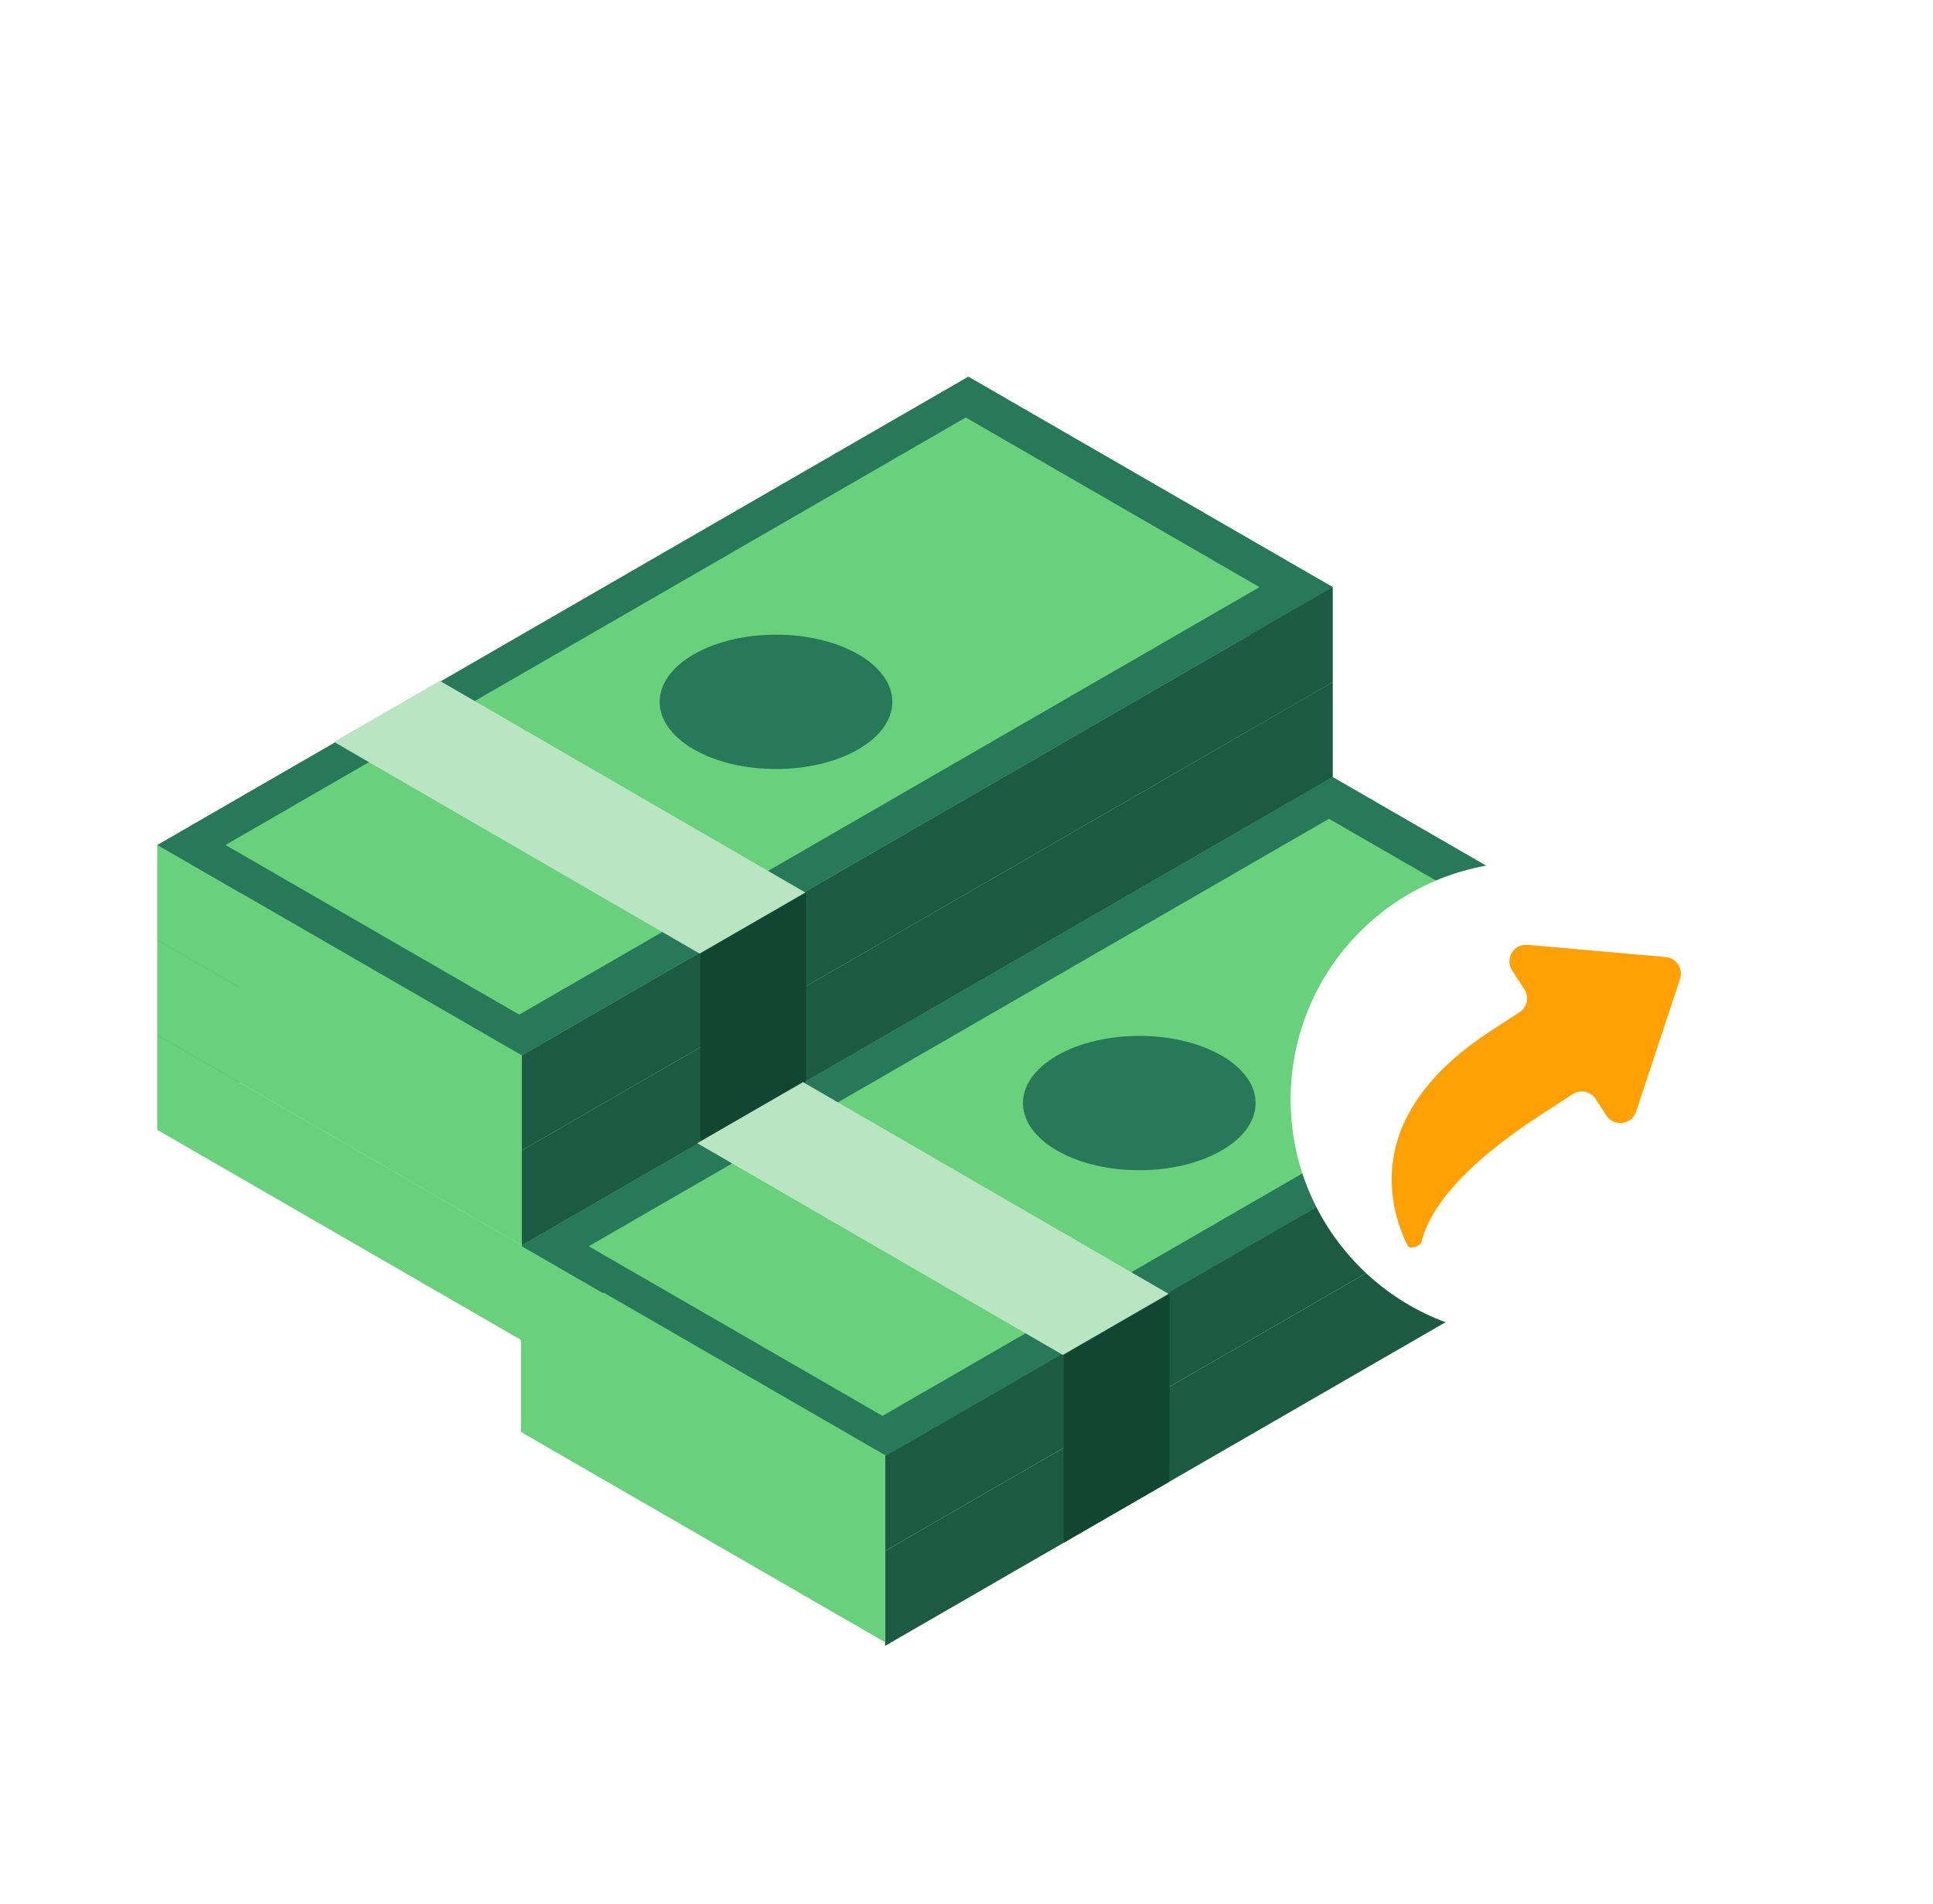 <svg width="65" height="64" viewBox="0 0 65 64" fill="none" xmlns="http://www.w3.org/2000/svg">
<g filter="url(#filter0_d_5_5958)">
<g clip-path="url(#clip0_5_5958)">
<path fill-rule="evenodd" clip-rule="evenodd" d="M5.297 32.796L32.561 17.056V20.249L5.297 35.99V32.796Z" fill="#27795A"/>
<path fill-rule="evenodd" clip-rule="evenodd" d="M32.562 17.056L44.811 24.128V27.321L32.562 20.249V17.056Z" fill="#27795A"/>
<path fill-rule="evenodd" clip-rule="evenodd" d="M44.81 24.129L17.546 39.87V43.063L44.81 27.323V24.129Z" fill="#69D07C"/>
<path fill-rule="evenodd" clip-rule="evenodd" d="M17.546 39.869L5.297 32.797V35.991L17.546 43.063V39.869Z" fill="#69D07C"/>
<path d="M5.298 32.797L32.562 17.057L44.811 24.129L17.547 39.869L5.298 32.797Z" fill="#69D07C"/>
<path d="M7.582 32.798L32.475 18.426L42.353 24.129L17.46 38.501L7.582 32.798Z" fill="#69D07C"/>
<path d="M28.86 29.582C27.332 30.464 24.856 30.464 23.328 29.582C21.801 28.7 21.801 27.27 23.328 26.388C24.856 25.506 27.332 25.506 28.86 26.388C30.388 27.27 30.388 28.7 28.86 29.582Z" fill="#69D07C"/>
<path fill-rule="evenodd" clip-rule="evenodd" d="M5.297 29.602L32.561 13.861V17.055L5.297 32.796V29.602Z" fill="#27795A"/>
<path fill-rule="evenodd" clip-rule="evenodd" d="M32.562 13.861L44.811 20.933V24.127L32.562 17.055V13.861Z" fill="#27795A"/>
<path fill-rule="evenodd" clip-rule="evenodd" d="M44.81 20.935L17.546 36.675V39.869L44.81 24.128V20.935Z" fill="#1C5A43"/>
<path fill-rule="evenodd" clip-rule="evenodd" d="M17.546 36.675L5.297 29.602V32.796L17.546 39.868V36.675Z" fill="#69D07C"/>
<path d="M5.298 29.602L32.562 13.861L44.811 20.933L17.547 36.674L5.298 29.602Z" fill="#69D07C"/>
<path d="M7.582 29.604L32.475 15.232L42.353 20.936L17.46 35.308L7.582 29.604Z" fill="#69D07C"/>
<path d="M23.55 33.253L27.106 31.2V34.485L23.55 36.538V33.253Z" fill="#114632"/>
<path d="M28.86 26.383C27.332 27.265 24.856 27.265 23.328 26.383C21.801 25.501 21.801 24.071 23.328 23.189C24.856 22.307 27.332 22.307 28.86 23.189C30.388 24.071 30.388 25.501 28.86 26.383Z" fill="#69D07C"/>
<path fill-rule="evenodd" clip-rule="evenodd" d="M5.297 26.409L32.561 10.668V13.862L5.297 29.602V26.409Z" fill="#27795A"/>
<path fill-rule="evenodd" clip-rule="evenodd" d="M32.562 10.667L44.811 17.739V20.933L32.562 13.861V10.667Z" fill="#27795A"/>
<path fill-rule="evenodd" clip-rule="evenodd" d="M44.81 17.74L17.546 33.481V36.675L44.81 20.934V17.74Z" fill="#1C5A43"/>
<path fill-rule="evenodd" clip-rule="evenodd" d="M17.546 33.481L5.297 26.409V29.603L17.546 36.675V33.481Z" fill="#69D07C"/>
<path d="M5.298 26.408L32.562 10.667L44.811 17.739L17.547 33.48L5.298 26.408Z" fill="#27795A"/>
<path d="M7.582 26.408L32.475 12.036L42.353 17.739L17.46 32.111L7.582 26.408Z" fill="#69D07C"/>
<path d="M23.55 30.058L27.106 28.005V31.29L23.55 33.343V30.058Z" fill="#114632"/>
<path d="M11.229 22.941L14.786 20.888L27.081 28.006L23.524 30.059L11.229 22.941Z" fill="#BAE5C2"/>
<path d="M28.86 23.193C27.332 24.075 24.856 24.075 23.328 23.193C21.801 22.311 21.801 20.881 23.328 19.999C24.856 19.117 27.332 19.117 28.86 19.999C30.388 20.881 30.388 22.311 28.86 23.193Z" fill="#27795A"/>
<path fill-rule="evenodd" clip-rule="evenodd" d="M44.778 27.326L57.027 34.398V37.592L44.778 30.52V27.326Z" fill="#27795A"/>
<path fill-rule="evenodd" clip-rule="evenodd" d="M57.026 34.399L29.762 50.14V53.334L57.026 37.593V34.399Z" fill="#1C5A43"/>
<path fill-rule="evenodd" clip-rule="evenodd" d="M29.767 50.021L17.518 42.949V46.143L29.767 53.215V50.021Z" fill="#69D07C"/>
<path d="M17.516 43.067L44.779 27.326L57.028 34.398L29.765 50.139L17.516 43.067Z" fill="#69D07C"/>
<path d="M19.795 43.071L44.688 28.699L54.567 34.402L29.674 48.774L19.795 43.071Z" fill="#69D07C"/>
<path d="M35.767 46.722L39.323 44.669V47.813L35.767 49.867V46.722Z" fill="#114632"/>
<path d="M41.076 39.852C39.548 40.734 37.072 40.734 35.544 39.852C34.017 38.97 34.017 37.541 35.544 36.658C37.072 35.777 39.548 35.777 41.076 36.658C42.603 37.541 42.603 38.97 41.076 39.852Z" fill="#69D07C"/>
<path fill-rule="evenodd" clip-rule="evenodd" d="M17.549 39.866L44.813 24.125V27.319L17.549 43.059V39.866Z" fill="#27795A"/>
<path fill-rule="evenodd" clip-rule="evenodd" d="M44.812 24.125L57.061 31.197V34.391L44.812 27.319V24.125Z" fill="#27795A"/>
<path fill-rule="evenodd" clip-rule="evenodd" d="M57.031 31.203L29.768 46.944V50.138L57.031 34.397V31.203Z" fill="#1C5A43"/>
<path fill-rule="evenodd" clip-rule="evenodd" d="M29.765 46.954L17.517 39.882V43.076L29.765 50.148V46.954Z" fill="#69D07C"/>
<path d="M17.548 39.869L44.812 24.128L57.061 31.2L29.797 46.941L17.548 39.869Z" fill="#27795A"/>
<path d="M19.796 39.899L44.689 25.527L54.568 31.23L29.675 45.602L19.796 39.899Z" fill="#69D07C"/>
<path d="M35.771 43.553L39.327 41.5V44.785L35.771 46.838V43.553Z" fill="#114632"/>
<path d="M23.445 36.434L27.002 34.381L39.296 41.499L35.74 43.552L23.445 36.434Z" fill="#BAE5C2"/>
<path d="M41.076 36.681C39.548 37.563 37.072 37.563 35.544 36.681C34.017 35.8 34.017 34.37 35.544 33.488C37.072 32.606 39.548 32.606 41.076 33.488C42.603 34.37 42.603 35.8 41.076 36.681Z" fill="#27795A"/>
<circle cx="51.385" cy="34.964" r="7.985" fill="white"/>
<path d="M56.495 30.91C56.609 30.567 56.373 30.208 56.013 30.176L51.367 29.764C50.902 29.723 50.594 30.236 50.848 30.627L51.258 31.259C51.427 31.518 51.353 31.864 51.094 32.033L50.129 32.66C45.875 35.425 46.65 38.488 47.337 39.889C47.395 40.007 47.766 39.897 47.796 39.768C48 38.893 48.84 37.414 51.775 35.507L52.883 34.786C53.143 34.618 53.489 34.692 53.658 34.951L54.016 35.501C54.271 35.895 54.869 35.818 55.016 35.373L56.495 30.91Z" fill="#FFA004"/>
</g>
</g>
<defs>
<filter id="filter0_d_5_5958" x="-2.667" y="-1" width="70" height="70" filterUnits="userSpaceOnUse" color-interpolation-filters="sRGB">
<feFlood flood-opacity="0" result="BackgroundImageFix"/>
<feColorMatrix in="SourceAlpha" type="matrix" values="0 0 0 0 0 0 0 0 0 0 0 0 0 0 0 0 0 0 127 0" result="hardAlpha"/>
<feOffset dy="2"/>
<feGaussianBlur stdDeviation="1.5"/>
<feColorMatrix type="matrix" values="0 0 0 0 0 0 0 0 0 0.446 0 0 0 0 0.074 0 0 0 0.13 0"/>
<feBlend mode="normal" in2="BackgroundImageFix" result="effect1_dropShadow_5_5958"/>
<feBlend mode="normal" in="SourceGraphic" in2="effect1_dropShadow_5_5958" result="shape"/>
</filter>
<clipPath id="clip0_5_5958">
<rect width="58.667" height="42.667" fill="white" transform="translate(3 10.667)"/>
</clipPath>
</defs>
</svg>
